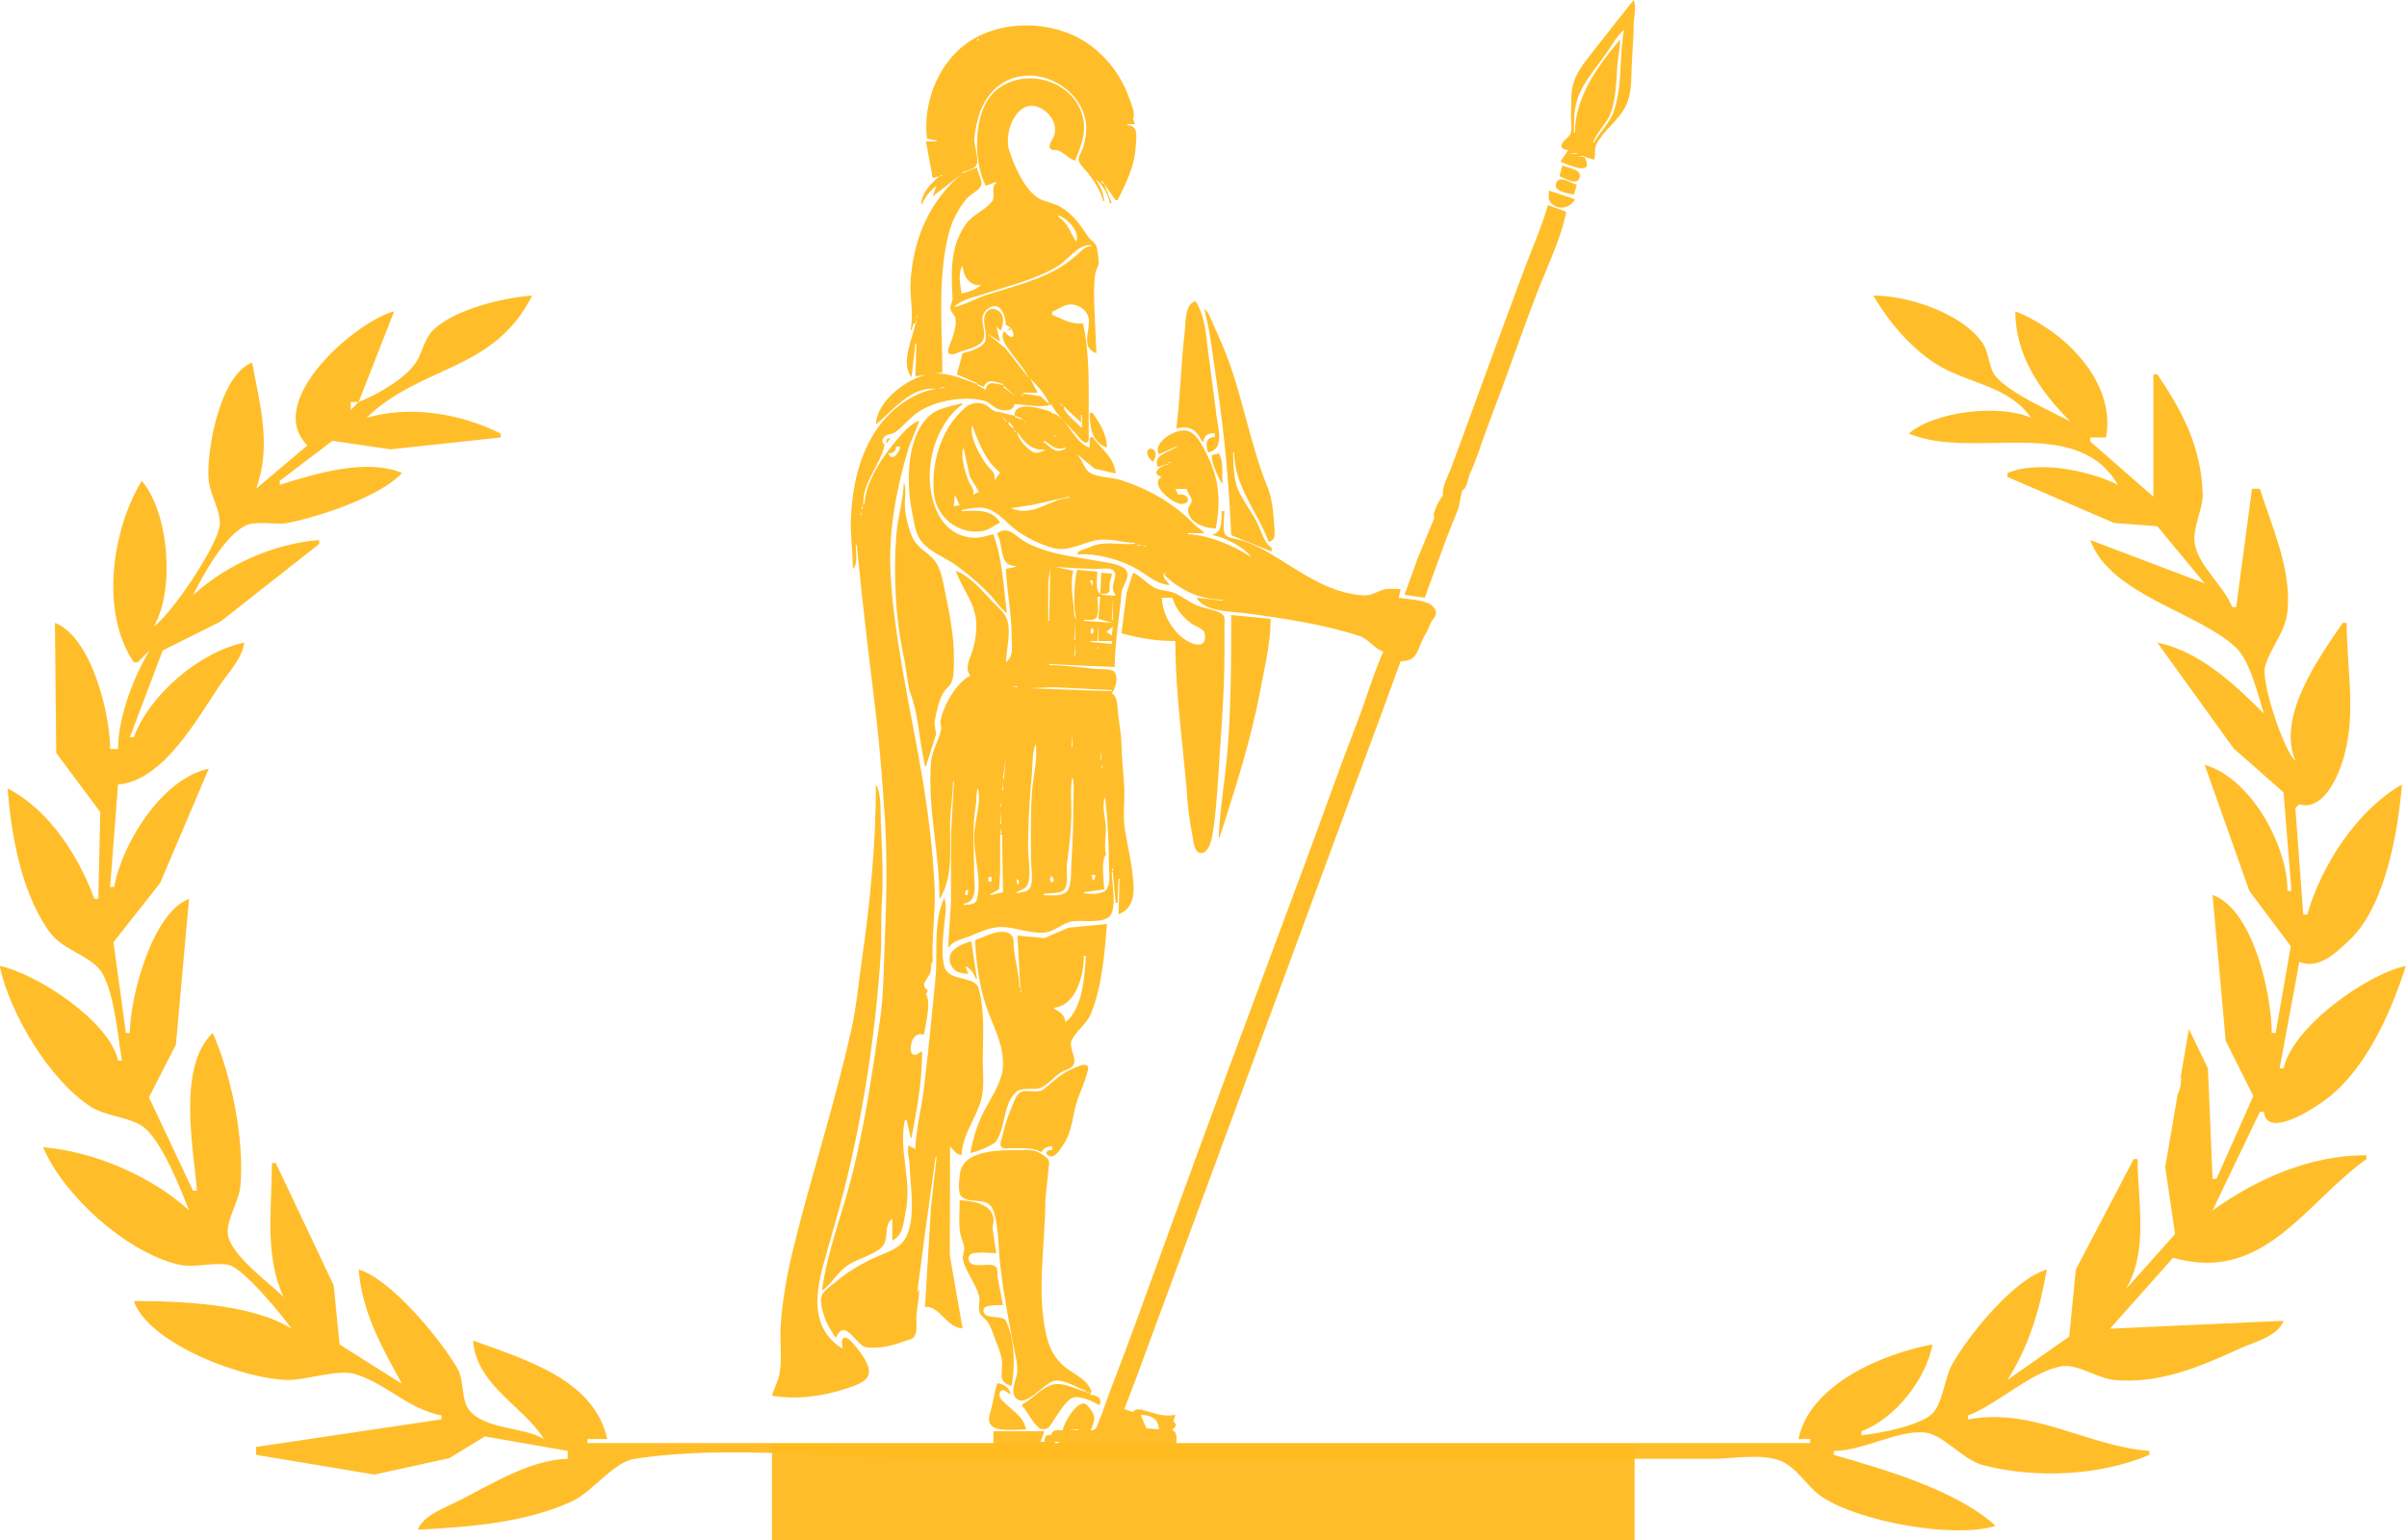 <?xml version="1.0" encoding="UTF-8" standalone="no"?>
<!-- Created with Inkscape (http://www.inkscape.org/) -->

<svg
   version="1.1"
   id="svg1401"
   width="800"
   height="512"
   viewBox="0 0 800 512"
   xml:space="preserve"
   sodipodi:docname="frame.svg"
   inkscape:export-filename="frame-pyramids-camels2.svg"
   inkscape:export-xdpi="96"
   inkscape:export-ydpi="96"
   xmlns:inkscape="http://www.inkscape.org/namespaces/inkscape"
   xmlns:sodipodi="http://sodipodi.sourceforge.net/DTD/sodipodi-0.dtd"
   xmlns="http://www.w3.org/2000/svg"
   xmlns:svg="http://www.w3.org/2000/svg"><sodipodi:namedview
     id="namedview6"
     pagecolor="#ffffff"
     bordercolor="#000000"
     borderopacity="0.25"
     inkscape:showpageshadow="2"
     inkscape:pageopacity="0.0"
     inkscape:pagecheckerboard="0"
     inkscape:deskcolor="#d1d1d1"
     showgrid="false" /><defs
     id="defs1405"><clipPath
       clipPathUnits="userSpaceOnUse"
       id="clipPath1735"><path
         id="path1737"
         style="fill:#ff0000;fill-opacity:1;fill-rule:nonzero;stroke:none;stroke-width:0.762"
         d="M 210,85.001 V 398.142 H 820 V 85.001 Z M 723.952,220.395 h 0.002 c 1.221,-0.022 3.003,0.652 5.528,2.256 0.12,0.076 1.059,0.715 0.952,0.642 0.066,0.042 0.085,0.049 0.127,0.074 1.981,1.228 0.14,0.119 0.882,0.575 1.115,0.665 2.261,1.281 3.299,2.07 0.804,0.563 1.651,1.066 2.439,1.653 0.799,0.546 1.666,1.001 2.447,1.58 1.177,0.878 2.308,1.809 3.309,2.888 0.699,0.704 1.398,1.409 2.086,2.124 0.831,0.869 1.656,1.746 2.423,2.673 0.566,0.689 0.953,1.223 1.252,1.531 0.816,0.886 1.615,1.787 2.337,2.752 0.458,0.6 0.505,0.666 1.328,1.644 0.928,1.21 1.797,2.467 2.481,3.835 0.697,1.357 1.316,2.759 1.686,4.244 0.054,0.203 0.905,4.001 0.444,2.009 -0.142,-0.449 0.426,1.469 0.432,1.223 0.349,0.981 0.649,1.978 1.13,2.907 4.313,8.326 3.531,14.937 0.346,18.634 8.494,6.886 3.927,20.104 -13.782,20.104 h -1.212 c 0.005,0.348 5.4e-4,0.697 -0.003,1.047 -0.002,0.241 0.002,0.481 -0.005,0.719 0.486,0.107 1.7,0.36 1.696,0.408 -0.071,0.808 -0.299,1.596 -0.448,2.393 -0.264,0.046 -0.533,0.029 -0.8,0.046 -0.002,1e-4 -0.004,-9e-5 -0.006,0 -0.044,0.013 -0.094,0.021 -0.152,0.021 h -0.197 c -0.309,0.01 -0.615,0.051 -0.923,0.054 -0.38,0.002 -0.477,-0.029 -0.63,-0.054 h -4.566 -10.258 -11.248 -6.65 -3.169 c -0.479,0 -0.479,-0.484 0,-0.484 h 3.169 6.65 11.248 10.258 4.148 c -0.025,-0.14 -0.062,-0.172 -0.1,-0.432 -1.02,-0.339 -2.014,-0.763 -2.943,-1.303 v -0.002 c -1.479,-0.86 -1.29,-2.172 -0.304,-2.414 h -3.136 -2.73 -2.127 -3.509 -6.423 -6.603 -3.206 -1.661 -1.427 -2.183 -1.139 c -23.935,0 -23.935,-24.18 0,-24.18 h 1.139 2.183 1.427 1.661 3.206 6.155 c -0.398,-0.319 -0.805,-0.634 -1.185,-0.943 -0.059,-0.043 -0.12,-0.087 -0.179,-0.131 -0.461,-0.345 -0.917,-0.694 -1.367,-1.054 -0.406,-0.325 -0.538,-0.465 -0.371,-0.29 -0.974,-0.675 -1.884,-1.434 -2.779,-2.21 -0.07,-0.051 -0.033,-0.026 -0.085,-0.064 -0.092,-0.052 -0.135,-0.074 -0.459,-0.278 -0.87,-0.457 -1.549,-1.209 -2.386,-1.711 -0.071,-0.043 0.132,0.101 0.198,0.152 -0.976,-0.524 -1.851,-1.223 -2.758,-1.86 -0.735,-0.509 -1.532,-1.067 -2.215,-1.541 -0.036,-0.021 -0.143,-0.086 -0.109,-0.062 1.224,0.81 -1.684,-0.878 -1.754,-0.913 -1.072,-0.587 -1.047,-0.519 -2.055,-0.929 -1.299,-0.537 -2.474,-1.252 -3.188,-1.582 -0.125,-0.057 -0.253,-0.111 -0.377,-0.171 -0.667,-0.321 -1.318,-0.664 -1.969,-1.016 -0.449,-0.243 -0.569,-0.325 -0.356,-0.185 -0.028,-0.011 -0.056,-0.02 -0.083,-0.033 -0.226,-0.109 -0.452,-0.22 -0.676,-0.332 -0.096,-0.036 -0.193,-0.071 -0.289,-0.107 -1.019,-0.383 -2.005,-0.847 -2.993,-1.302 -0.384,-0.176 -0.754,-0.378 -1.12,-0.587 0.127,0.058 0.205,0.06 0.326,0.112 -0.127,-0.06 -0.308,-0.15 -0.485,-0.235 0.214,0.095 0.426,0.194 0.642,0.289 -0.056,-0.022 -0.098,-0.029 -0.156,-0.054 0.01,0.005 0.028,0.014 0.037,0.018 0.112,0.044 0.448,0.178 0.337,0.133 -0.072,-0.029 -0.139,-0.063 -0.208,-0.094 12.932,5.276 -5.967,-24.972 3.259,-24.622 1.206,0.046 2.893,0.616 5.198,1.859 0.191,0.103 0.382,0.207 0.573,0.31 0.116,0.07 0.232,0.14 0.348,0.21 0.577,0.266 1.136,0.544 1.693,0.852 -0.008,0.007 1.307,0.553 0.934,0.429 -0.095,-0.032 -0.374,-0.142 -0.281,-0.103 0.118,0.05 0.24,0.092 0.36,0.137 1.127,0.421 2.284,0.943 3.19,1.392 0.77,0.387 1.519,0.814 2.296,1.178 0.176,0.082 3.861,1.871 1.932,1.031 -0.093,-0.041 0.186,0.082 0.278,0.122 1.462,0.632 2.949,1.208 4.332,2.01 1.257,0.69 2.244,1.197 3.652,2.043 1.052,0.708 2.084,1.446 3.124,2.171 0.851,0.623 0.775,0.574 1.029,0.722 2.181,-5.023 -6.525,-23.882 -0.185,-23.998 z M 276.504,240.563 c 3.16,0.118 6.825,1.141 10.831,3.363 1.343,0.745 2.729,1.414 4.146,2.005 0.752,0.281 1.625,0.692 2.337,0.98 0.13,0.021 -0.037,-0.008 0.213,0.031 1.745,0.279 3.441,0.782 5.119,1.327 1.416,0.447 2.794,0.989 4.158,1.573 1.212,0.538 2.429,1.061 3.653,1.57 1.489,0.541 2.901,1.225 4.265,2.031 l 0.688,0.46 c 15.144,10.148 -12.552,9.073 -17.625,13.549 0.055,0.015 0.11,0.03 0.165,0.045 1.026,0.259 2.058,0.518 3.113,0.633 1.547,0.135 3.057,0.501 4.575,0.804 0.927,0.178 1.862,0.303 2.792,0.462 1.288,0.249 2.553,0.591 3.802,0.992 1.808,0.505 3.422,1.431 5.023,2.378 0.042,0.025 0.084,0.051 0.127,0.076 20.508,12.341 7.799,33.153 -12.602,20.635 l -0.319,-0.197 -0.019,-0.01 c -0.197,-0.04 -0.397,-0.076 -0.576,-0.131 0.114,0.013 0.456,0.057 0.343,0.04 -1.142,-0.164 -2.288,-0.308 -3.416,-0.557 -0.958,-0.198 -1.908,-0.45 -2.888,-0.521 -2.16,-0.298 -4.299,-0.719 -6.401,-1.302 -1.709,-0.484 -3.392,-1.054 -5.133,-1.418 -19.051,-3.982 -18.95,-20.007 -5.628,-23.433 -0.514,-0.265 -1.024,-0.537 -1.529,-0.819 -16.329,-9.112 -12.829,-24.013 -0.535,-24.561 0.43,-0.019 0.871,-0.017 1.322,-0.005 z m 17.646,6.487 c 0.003,0.002 0.009,0.002 0.012,0.005 0.019,0.005 0.077,0.022 0.058,0.015 -0.018,-0.007 -0.05,-0.012 -0.07,-0.019 z m 394.719,5.894 c 0.765,0.491 1.55,0.879 2.352,1.248 -0.105,-0.063 -0.419,-0.254 -0.314,-0.191 0.121,0.073 0.246,0.142 0.368,0.214 -0.017,-0.009 -0.036,-0.015 -0.052,-0.024 0.043,0.02 0.082,0.048 0.125,0.067 -0.019,-0.011 -0.039,-0.023 -0.058,-0.034 0.077,0.043 0.153,0.076 0.238,0.116 -0.06,-0.027 -0.12,-0.055 -0.18,-0.082 0.126,0.074 0.251,0.151 0.378,0.223 -0.696,-0.316 -1.444,-0.69 -2.314,-1.2 -0.042,-0.024 -0.084,-0.049 -0.125,-0.073 -0.139,-0.089 -0.556,-0.354 -0.417,-0.265 z m -387.727,40.369 c 0.002,0.002 0.005,0.002 0.008,0.003 0.027,0.006 0.115,0.025 0.086,0.018 -0.03,-0.008 -0.063,-0.014 -0.094,-0.021 z m 438.217,2.499 c 0.246,0.051 0.515,0.151 0.801,0.316 0.421,0.242 0.859,0.459 1.306,0.654 -0.003,-0.323 0.002,-0.647 0.002,-0.97 h -1.241 z m -26.113,0.813 h 6.02 6.553 6.621 4.956 c 0.479,0 0.479,0.484 0,0.484 h -4.956 -6.621 -6.553 -6.02 c -0.479,0 -0.479,-0.484 0,-0.484 z m 25.012,4.402 c 0.023,-0.005 0.091,0.016 0.124,0.016 h 0.274 c 0.088,-0.017 0.204,0 0.408,0 h 0.81 1.255 c 0.06,-0.017 0.124,-0.016 0.188,0 h 0.168 2.74 c 0.479,0 0.479,0.483 0,0.483 h -2.579 c -0.039,0.01 -0.091,0.011 -0.161,0 h -0.13 c -0.006,0.003 -0.01,0.003 -0.016,0.006 0.667,0.453 1.445,0.741 2.2,1.008 1.175,0.421 2.394,0.684 3.604,0.977 0.979,0.364 0.422,0.554 -0.274,0.652 0.142,0.142 0.131,0.344 -0.208,0.344 h -5.994 c -4.235,-0.055 -8.469,-0.223 -12.703,-0.323 -4.178,-0.101 -8.355,-0.154 -12.534,-0.194 -2.975,-0.029 -5.951,-0.036 -8.927,-0.042 -2.389,-0.005 -4.778,-0.005 -7.166,-0.008 H 698.484 c -0.479,-1.9e-4 -0.479,-0.484 0,-0.484 0.284,1.2e-4 0.569,-1.1e-4 0.853,0 2.389,0.002 4.779,0.002 7.168,0.008 0.571,0.002 1.143,0.008 1.714,0.009 -0.073,-0.141 -0.027,-0.301 0.271,-0.301 h 2.286 4.079 4.045 c 1.438,0 2.876,-6e-5 4.314,0 1.375,4e-5 2.75,-4.1e-4 4.125,0 1.228,7.5e-4 2.456,0.002 3.684,0.005 1.076,0.003 2.15,0.007 3.226,0.021 1.75,0.024 3.5,0.057 5.25,0.106 0.689,0.021 1.377,0.075 2.066,0.101 -1.741,-0.172 -3.483,-0.327 -5.23,-0.43 -3.68,-0.15 -7.359,-0.314 -11.038,-0.465 -4.34,-0.179 -8.682,-0.274 -13.025,-0.34 -3.237,-0.046 -6.475,-0.068 -9.713,-0.082 -1.709,-0.007 -3.417,-0.01 -5.126,-0.013 -0.479,-7.7e-4 -0.479,-0.485 0.002,-0.484 1.709,0.003 3.417,0.007 5.126,0.013 3.239,0.014 6.48,0.035 9.719,0.082 4.347,0.066 8.693,0.162 13.037,0.341 3.683,0.151 7.365,0.314 11.047,0.465 2.201,0.13 4.392,0.337 6.584,0.569 -0.002,-0.082 0.041,-0.15 0.113,-0.182 -0.784,-0.269 -1.921,-0.665 -2.232,-1.36 h -0.953 -0.81 c -0.204,0 -0.32,0.017 -0.408,0 h -0.274 c -0.043,0 -0.151,0.037 -0.13,0 0.058,-0.102 0.104,-0.177 0.144,-0.241 -0.041,-0.065 -0.086,-0.139 -0.144,-0.241 -0.005,-0.009 -0.002,-0.015 0.006,-0.016 z m 5.266,2.019 c 0.106,0.079 0.117,0.088 0.359,0.253 0.172,0.097 0.346,0.181 0.523,0.252 0.343,0.013 0.686,0.032 1.029,0.051 -0.643,-0.161 -1.283,-0.338 -1.911,-0.555 z m -17.934,0.617 c 0.795,0.016 1.59,0.025 2.384,0.045 4.231,0.1 8.46,0.267 12.691,0.322 h 3.623 c -1.601,-0.095 -3.203,-0.186 -4.806,-0.235 -1.746,-0.048 -3.494,-0.084 -5.241,-0.107 -1.074,-0.013 -2.147,-0.018 -3.221,-0.021 -1.228,-0.003 -2.455,-0.002 -3.683,-0.003 -0.583,-1.6e-4 -1.166,3.9e-4 -1.748,0 z m 21.655,0.38 c 0.033,0.015 0.089,0.022 0.066,0.016 -0.022,-0.005 -0.044,-0.011 -0.066,-0.016 z" /></clipPath></defs><g
     id="g1407"
     style="display:inline"
     transform="matrix(1.311,0,0,1.311,-275.41,-13.178)"><path
       style="fill:#ffbb20;fill-opacity:0.957;stroke:none"
       d="m 345,85 c -9.673,19.346 -28.255,17.616 -42,31 11.024,-3.191 23.687,-1.156 34,4 v 1 l -28,3 -14.667,-2.167 L 281,132 v 1 c 8.893,-2.808 21.994,-6.792 31,-3 -5.456,5.952 -20.903,11.092 -29,12.667 -3.264,0.634 -8.073,-0.788 -11,0.833 -5.228,2.895 -10.395,12.289 -13,17.5 8.414,-7.75 20.571,-13.098 32,-14 v 1 l -25,19.667 -14.667,7.333 -8.333,22 h 1 c 3.954,-10.731 16.691,-21.619 28,-24 -0.461,4.036 -4.074,7.611 -6.333,11 -5.694,8.54 -14.333,24.105 -25.667,25 l -2,26 h 1 c 2.033,-11.037 12.111,-27.497 24,-30 l -12.333,29 -11.834,15 3.167,23 h 1 c 0,-9.019 5.724,-30.599 15,-34 l -3.333,37 -6.834,13.333 11.167,23.667 h 1 c -0.855,-10.833 -5.06,-31.334 4,-40 4.723,10.558 8.135,27.322 7,39 -0.363,3.736 -3.57,8.424 -3.167,12 0.596,5.285 10.609,12.442 14.167,16 -4.935,-10.418 -3,-22.506 -3,-34 h 1 l 14.667,31 1.5,15 15.833,10 c -5.052,-9.141 -10.144,-18.156 -11,-29 8.136,2.355 20.719,17.661 25,25 1.89,3.24 0.877,8.224 3.167,10.833 4.231,4.824 13.613,4.008 18.833,7.167 -5.364,-8.534 -17.096,-13.547 -18,-25 12.839,4.73 30.8,9.802 34,25 h -5 v 1 h 310 v -1 h -3 c 2.931,-13.921 21.391,-21.677 34,-24 -1.635,8.876 -9.565,18.892 -18,22 v 1 c 4.278,-0.338 14.648,-2.397 17.833,-5.333 2.754,-2.538 3.235,-9.274 5.167,-12.667 4.293,-7.539 15.646,-21.582 24,-24 -1.9,10.312 -4.33,19.023 -10,28 l 15.667,-11 1.666,-17 14.667,-28 h 1 c 0,10.626 2.863,23.314 -3,33 l 12.5,-14 -2.5,-17 6,-35 4.833,10 1.167,28 h 1 l 9.333,-21 -7,-14 -3.333,-37 c 10.322,3.663 15,25.363 15,35 h 1 l 3.833,-22 -10.5,-14 -11.333,-32 c 11.68,3.381 21,20.386 21,32 h 1 l -2,-25 -12.667,-11.167 -19.333,-26.833 c 10.784,2.27 19.431,10.431 27,18 -1.496,-4.738 -3.494,-13.418 -7.167,-16.833 -9.608,-8.934 -31.928,-13.344 -36.833,-27.167 l 29,11 -12,-14.5 -11,-0.833 -27,-11.667 v -1 c 7.751,-3.264 20.662,-0.669 28,3 -10.452,-18.053 -36.585,-6.088 -53,-13 6.607,-5.706 23.13,-7.521 31,-4 -5.67,-7.989 -15.17,-8.541 -23,-13 -6.899,-3.929 -13.087,-11.242 -17,-18 8.869,0 22.437,4.469 27.667,12 1.801,2.594 1.493,6.459 3.5,8.667 4.12,4.532 13.5,8.386 18.833,11.333 -7.623,-7.623 -14,-16.755 -14,-28 12.415,4.901 25.601,17.882 23,32 h -4 v 1 l 16,14 v -31 h 1 c 6.514,9.521 11.017,18.417 11.5,30 0.175,4.199 -2.725,8.984 -2,13 1.018,5.638 7.391,10.656 9.5,16 h 1 l 4,-30 h 2 c 3.125,9.895 8.031,20.392 7,31 -0.526,5.409 -4.242,9.114 -5.667,14 -1.155,3.961 4.824,21.684 7.667,24 -4.752,-11.286 5.864,-26.031 12,-35 h 1 c 0,11.988 2.788,24.129 -1.333,36 -1.609,4.634 -5.286,11.699 -10.667,10 l -1,1 2,27 h 1 c 3.616,-12.493 12.429,-26.301 24,-33 -0.938,11.876 -4.212,30.826 -13.167,39.333 -3.586,3.407 -7.864,7.628 -12.833,5.667 l -5,27 h 1 c 2.192,-10.413 20.999,-23.895 31,-26 -3.689,11.683 -10.058,26.072 -20,33.667 -3.102,2.37 -15.171,10.382 -16,3.333 h -1 l -12,25 c 11.399,-8.099 24.761,-14 39,-14 v 1 c -15.376,10.912 -26.024,31.651 -49,25 l -16,18 44,-2 c -1.454,3.965 -7.287,5.298 -11,7 -10.085,4.622 -20.542,9.114 -32,8 -4.006,-0.39 -9.209,-4.027 -13,-3.5 -7.599,1.055 -16.511,9.741 -24,12.5 v 1 c 16.659,-3.069 29.958,6.734 46,8 v 1 c -12.711,5.352 -28.669,6 -42,2.667 -5.308,-1.327 -10.155,-7.863 -15,-8.334 -6.885,-0.669 -15.576,4.667 -23,4.667 v 1 c 12.957,3.751 31.009,8.918 41,18 -10.56,3.335 -34.63,-1.086 -44,-7.333 -3.932,-2.622 -6.392,-7.734 -11,-9.334 -4.768,-1.655 -11.975,-0.333 -17,-0.333 H 606 447 c -24.371,0 -51.95,-3.674 -76,0 -5.52,0.843 -10.593,8.355 -16,10.833 -11.978,5.49 -26.098,6.43 -39,7.167 1.299,-3.542 6.629,-5.481 10,-7.167 8.456,-4.227 18.348,-10.579 28,-10.833 v -2 l -21,-3.667 -9,5.5 -19,4.167 -30,-5 v -2 l 47,-7 v -1 c -8.415,-1.55 -14.157,-8.212 -22,-10.5 -4.4,-1.283 -12.097,1.568 -17,1.5 -10.95,-0.152 -35.085,-8.966 -39,-20 11.755,0 29.999,0.683 40,7 -2.349,-3.31 -12.136,-15.327 -16,-16.167 -3.783,-0.822 -8.543,0.948 -13,-0.166 -13.137,-3.284 -28.735,-17.382 -34,-29.667 12.741,1.006 27.626,7.366 37,16 -2.19,-5.547 -6.657,-16.946 -11.167,-20.833 -3.283,-2.831 -9.891,-2.927 -13.833,-5.5 -10.413,-6.798 -20.446,-23.537 -23,-35.667 9.441,1.988 27.916,14.102 30,24 h 1 c -1.036,-5.626 -2.066,-19.646 -6.167,-23.667 -3.78,-3.706 -9.194,-4.573 -12.5,-9.333 -6.908,-9.948 -9.395,-24.118 -10.333,-36 10.584,5.435 18.02,17.196 22,28 h 1 l 0.5,-22 -11.167,-15 -0.333,-33 c 9.248,3.633 14,23.016 14,32 h 2 c 0,-7.979 3.918,-18.257 8,-25 l -3,3 h -1 c -8.56,-12.51 -5.611,-33.425 2,-46 6.933,8.027 8.499,27.915 3,37 4.744,-3.479 15.198,-19.125 16.667,-25 0.875,-3.499 -2.317,-8.404 -2.667,-12 -0.757,-7.79 3.013,-27.071 11,-30 2.013,10.93 4.958,21.258 1,32 l 13,-11 c -11.166,-11.166 12.23,-31.429 22,-34 l -9,23 c 4.518,-1.784 11.74,-5.827 14.5,-10 1.907,-2.883 2.012,-6.192 4.833,-8.667 5.709,-5.007 17.239,-7.747 24.667,-8.333 m -46,27 v 2 l 2,-2 h -2 m -19,21 1,1 -1,-1 M 784,191 l 1,1 -1,-1 m 3.333,90.667 0.334,0.666 -0.334,-0.666 M 258,317 l 2,2 -2,-2 m 512,0 1,1 -1,-1 m -488,22 1,1 -1,-1 m 462,8 1,1 -1,-1 m -26,13 1,1 -1,-1 m -406,1 1,1 z"
       id="path1784"
       clip-path="url(#clipPath1735)" /></g><path
     style="fill:#ffbb20;fill-opacity:0.957;stroke:none;stroke-width:0.32"
     d="m 542.963,0 c -4.254,5.361 -8.543,10.701 -12.72,16.123 -2.529,3.282 -5.636,6.805 -7.046,10.757 -1.3,3.643 -0.854,7.099 -1.059,10.88 -0.109,2.02 0.534,4.76 -0.155,6.664 -0.528,1.459 -3.122,2.524 -2.982,4.186 0.091,1.077 1.382,1.219 2.203,1.31 l -2.56,3.84 c 2.808,1.146 11.488,5.104 8,-1.6 l 3.2,0.96 c 0.548,-1.66 -0.041,-3.577 0.741,-5.12 2.41,-4.753 7.389,-7.877 9.783,-12.8 2.083,-4.282 1.766,-9.148 1.968,-13.76 0.188,-4.285 0.62,-8.493 0.628,-12.8 0.004,-2.678 1.065,-6.103 0,-8.64 m -234.88,46.08 3.2,0.64 v 0.32 h -3.52 l 2.24,12.16 2.24,-0.64 c -2.866,2.504 -5.748,5.264 -6.08,9.28 h 0.32 c 1.01,-2.511 2.659,-4.448 4.8,-6.08 l -1.28,3.52 9.92,-7.68 c -10.861,8.993 -16.268,21.49 -17.251,35.52 -0.398,5.682 1.127,11.009 -0.029,16.64 h 0.32 l 0.64,-2.24 h 0.64 c -0.886,5.231 -5.077,13.01 -1.28,17.92 l 1.28,-11.2 h 0.32 l -0.32,10.88 8.96,-1.28 c -0.01,-15.206 -1.629,-30.437 1.932,-45.44 1.104,-4.651 3.18,-8.828 6.269,-12.463 1.185,-1.394 4.063,-2.641 4.708,-4.285 0.577,-1.47 -1.286,-4.34 -1.39,-5.972 l -4.8,1.92 v -0.32 c 1.215,-0.408 3.694,-1.085 4.467,-2.152 1.314,-1.812 -0.83,-7.057 -0.547,-9.356 0.727,-5.901 2.259,-11.723 6.653,-16.004 9.969,-9.715 27.397,-3.035 30.241,9.912 0.678,3.089 0.135,6.303 -0.714,9.28 -0.366,1.285 -1.761,3.038 -1.493,4.384 0.268,1.352 2.165,2.96 2.993,4.064 2.102,2.803 4.375,5.987 5.12,9.472 h 0.32 c -0.117,-2.68 -1.324,-5.212 -2.88,-7.36 2.281,1.678 4.36,5.193 4.8,8 h 0.64 l -2.56,-6.4 3.84,5.44 h 0.64 c 2.937,-5.979 5.768,-11.403 6.068,-18.24 0.142,-3.238 0.939,-6.439 -2.868,-6.72 v -0.32 h 2.56 l -0.64,-1.92 c 1.038,-1.328 -0.847,-5.539 -1.375,-7.04 C 372.619,25.011 367.574,18.52 361.149,14.21 349.773,6.578 332.182,6.359 321.019,14.604 311.545,21.602 306.691,34.592 308.083,46.08 m 231.68,-36.16 c -1.65,8.888 -0.409,18.574 -3.427,27.2 -1.389,3.97 -4.626,6.621 -6.493,10.24 h -0.32 c 1.193,-3.589 4.571,-6.246 5.873,-9.92 1.719,-4.852 1.808,-10.593 2.156,-15.68 0.199,-2.906 0.93,-5.722 0.932,-8.64 -7.478,8.794 -15.04,19.2 -15.04,31.04 h -0.32 c 0,-3.833 -0.052,-7.504 1.15,-11.2 1.719,-5.284 6.047,-10.226 9.243,-14.691 1.933,-2.701 3.691,-6.236 6.247,-8.349 m -214.72,2.88 0.32,0.64 h -0.64 l 0.32,-0.64 m 2.56,48.96 3.52,-1.28 v 0.32 c -2.036,1.439 -0.034,4.48 -1.473,6.275 -2.343,2.923 -6.297,4.161 -8.644,7.472 -5.279,7.447 -4.908,16.061 -4.415,24.648 0.073,1.265 -0.923,2.261 -0.679,3.525 0.239,1.24 1.432,1.986 1.662,3.212 0.496,2.646 -1.066,6.508 -1.986,8.948 -0.303,0.802 -1.059,2.512 0.254,2.857 1.133,0.298 3.015,-0.7 4.082,-1.073 2.2,-0.768 6.16,-1.533 6.988,-4.018 1.128,-3.384 -2.517,-7.376 1.685,-10.199 3.929,-2.64 5.719,2.808 5.727,5.713 2.882,0.174 4.009,7.168 -0.64,1.92 -1.125,1.891 0.054,3.861 1.172,5.503 2.285,3.355 5.312,6.564 7.148,10.177 l -7.758,-9.903 -6.322,-5.137 4.48,2.88 -1.28,-5.12 1.28,1.28 h 0.32 c 0.526,-1.555 1.014,-3.546 0.275,-5.115 -0.848,-1.8 -3.506,-2.774 -4.965,-1.053 -2.176,2.567 0.244,6.78 -0.532,9.66 -0.641,2.382 -5.462,3.686 -7.578,4.189 l -1.92,7.04 6.72,2.88 v 0.32 c -4.455,-1.584 -8.915,-3.612 -13.76,-3.515 -7.843,0.157 -19.591,8.549 -19.84,16.955 5.814,-4.688 11.6,-12.79 20.16,-11.84 l 2.56,-0.64 v 0.32 c -4.62,0.227 -8.95,1.802 -12.8,4.318 -13.082,8.552 -17.575,23.985 -18.227,38.882 -0.25,5.701 0.627,11.291 0.627,16.96 1.819,-1.385 0.96,-5.901 0.96,-8 h 0.32 c 5.631,55.319 6.551,49.929 9.251,88.96 1.015,14.818 0.69,29.358 0.041,44.16 -0.352,8.035 -0.321,16.422 -1.467,24.32 -2.521,17.37 -4.993,34.758 -9.27,51.84 -3.213,12.832 -8.376,25.558 -10.076,38.72 3.159,-2.218 5.185,-6.192 8.64,-8.525 3.186,-2.15 8.783,-3.386 11.34,-6.08 2.516,-2.65 0.252,-7.034 3.38,-9.395 v 7.36 c 3.692,-1.843 3.698,-6.106 4.443,-9.6 2.189,-10.266 -2.413,-20.208 -0.283,-30.4 h 0.64 l 1.28,5.76 h 0.32 c 1.853,-9.555 3.52,-19.046 3.52,-28.8 -0.733,0.397 -1.635,1.286 -2.504,1.274 -1.356,-0.022 -1.405,-1.923 -1.267,-2.874 0.373,-2.57 1.73,-4.71 4.412,-3.84 0.398,-3.152 2.469,-10.826 0.64,-13.44 l 0.64,-1.28 c -2.916,-1.782 0.12,-4.026 0.796,-5.869 0.48,-1.309 -0.09,-2.55 0.804,-3.731 -0.428,-8.173 0.988,-16.419 0.628,-24.64 -1.428,-28.453 -6.539,-48.426 -10.764,-72.96 -1.778,-10.668 -3.457,-21.502 -3.931,-32.32 -0.585,-13.362 2.026,-27.538 5.882,-40.266 1,-3.301 2.69,-6.381 3.706,-9.654 -2.785,1.07 -4.915,3.473 -6.839,5.673 -4.899,5.598 -11.046,14.423 -11.401,22.167 h -0.32 c -0.449,-7.356 5.757,-13.108 7.04,-19.84 -1.103,-0.724 -0.916,-1.86 0.073,-2.741 1.035,-0.922 2.521,-0.673 3.618,-1.502 2.641,-1.996 4.635,-4.658 7.418,-6.555 5.648,-3.85 15.499,-5.582 22.159,-3.744 1.567,0.433 2.67,1.898 4.174,2.552 1.902,0.827 5.346,1.08 5.759,-1.45 3.257,0 9.379,1.419 12.16,0 2.06,3.788 5.73,6.965 8.565,10.189 0.611,0.694 2.259,3.092 3.407,2.481 0.719,-0.382 0.507,-1.774 0.508,-2.43 v -7.04 c 0,-9.527 0.295,-20.778 -1.92,-30.08 -4.164,0.348 -6.585,-1.363 -10.24,-2.88 v -0.96 c 1.65,-0.685 3.052,-1.785 4.8,-2.278 3.012,-0.851 6.832,1.291 7.355,4.464 0.642,3.894 -2.867,9.69 2.565,11.574 l -0.639,-14.4 c -0.855,-20.373 2.765,-9.522 0.776,-20.795 -0.318,-1.474 -1.849,-2.148 -2.659,-3.288 -2.86,-4.021 -4.889,-7.476 -9.318,-10.128 -2.458,-1.472 -6.01,-1.753 -8.199,-3.441 -4.22,-3.255 -7.444,-10.524 -8.96,-15.468 -2.148,-7.006 3.861,-19.605 12.21,-12.808 2.274,1.851 3.599,4.764 2.851,7.688 -0.307,1.197 -2.065,3.138 -1.532,4.391 0.414,0.971 1.863,0.548 2.67,0.811 2.154,0.703 3.582,2.847 5.76,3.438 1.613,-4.501 3.57,-8.478 2.738,-13.44 -2.122,-12.654 -18.296,-17.954 -28.283,-10.58 -5.865,4.331 -7.175,12.764 -7.094,19.54 0.049,4.128 1.025,9.103 2.879,12.8 m -18.24,-17.28 -0.32,0.32 0.32,-0.32 m 213.653,0.213 -0.107,0.213 0.107,-0.213 m 1.067,6.187 v 0.32 l -2.56,-0.32 h 2.56 m 2.56,0.96 v 0.32 l -2.56,-0.32 h 2.56 m -7.36,3.2 -0.96,3.52 c 1.451,0.592 3.812,2.059 5.405,1.785 1.184,-0.204 1.803,-1.985 1.093,-2.927 -0.979,-1.299 -4.048,-1.803 -5.538,-2.378 m -205.44,2.667 c 0.247,0 0.051,0.159 -0.107,0.107 l 0.107,-0.107 m -0.64,0.533 v 0.32 h -0.96 l 0.96,-0.32 m 52.8,0.96 -0.32,0.32 0.32,-0.32 m 157.12,5.44 0.96,-3.2 c -1.601,-0.457 -4.021,-2.094 -5.687,-1.785 -1.167,0.216 -1.781,2.323 -0.914,3.115 1.289,1.178 3.965,1.652 5.641,1.87 m -191.68,-4.48 -0.32,0.32 0.32,-0.32 m 34.88,0 0.64,0.96 h -0.32 l -0.64,-0.64 0.32,-0.32 m -27.2,2.88 -0.32,0.32 0.32,-0.32 m 175.68,0.32 c 0,1.054 -0.309,2.728 0.329,3.636 2.247,3.196 6.85,2.314 8.311,-0.756 l -8.64,-2.88 m -175.36,0.64 -0.32,0.32 0.32,-0.32 m 0.64,0.32 -0.32,0.32 0.32,-0.32 m 0.32,0.64 -0.32,0.32 0.32,-0.32 m 26.56,2.24 0.32,0.32 -0.32,-0.32 m 147.52,0.96 c -2.166,7.596 -5.509,14.998 -8.269,22.4 -5.878,15.765 -11.645,31.565 -17.433,47.36 -2.229,6.084 -4.397,12.198 -6.728,18.24 -0.979,2.537 -2.931,5.884 -2.45,8.64 -1.059,0.852 -3.836,6.234 -2.88,7.36 l -5.531,13.44 -4.389,12.16 6.72,0.96 7.384,-20.16 3.816,-9.6 1.28,-6.08 c 1.558,-0.231 1.837,-3.824 2.436,-5.12 2.462,-5.331 4.129,-11.131 6.246,-16.64 5.629,-14.649 10.687,-29.515 16.32,-44.16 3.254,-8.461 7.845,-17.666 9.558,-26.56 l -6.08,-2.24 m -163.2,2.987 c 0.247,0 0.051,0.159 -0.107,0.107 l 0.107,-0.107 m 0.64,0.533 c 2.891,0.994 7.172,5.403 5.76,8.64 -2.16,-3.136 -2.497,-6.061 -6.08,-8.32 l 0.32,-0.32 m 10.88,9.92 v 0.32 c -2.155,-0.238 -3.234,1.414 -4.747,2.72 -2.377,2.052 -4.946,3.948 -7.733,5.41 -7.176,3.762 -15.071,5.599 -22.72,8.108 -3.464,1.136 -7.004,3.289 -10.56,3.923 2.376,-2.504 7.044,-3.356 10.24,-4.421 8.169,-2.723 16.836,-4.702 24.291,-9.166 3.25,-1.946 7.164,-7.774 11.229,-6.893 m 0.213,0.853 -0.107,0.213 0.107,-0.213 m -43.093,5.867 c 0.171,3.325 2.31,6.966 6.08,6.4 -1.493,1.698 -4.262,2.313 -6.4,2.88 -0.404,-3 -1.367,-6.468 0.32,-9.28 m 71.04,54.08 c 4.48,-0.927 6.522,0.284 8.64,4.48 h 0.32 c 0.375,-2.357 1.609,-2.872 3.84,-2.88 v 1.28 c -3.264,0.106 -2.994,2.769 -2.24,5.12 5.621,-1.048 3.306,-7.789 2.789,-12.16 -0.834,-7.043 -1.874,-14.073 -2.749,-21.12 -0.695,-5.598 -1.031,-12.11 -4.2,-16.96 -3.663,0.761 -3.264,7.294 -3.611,10.24 -1.257,10.646 -1.443,21.361 -2.789,32 m 9.28,-39.68 c 2.136,8.169 2.97,16.633 4.226,24.96 2.516,16.676 4.011,33.384 4.734,50.24 l 13.44,5.44 v -1.28 c -2.413,-1.29 -3.641,-5.947 -4.828,-8.32 -1.924,-3.847 -5.003,-7.559 -6.541,-11.52 -1.268,-3.266 -1.403,-8.33 -1.432,-11.84 h 0.32 c 0.094,11.267 7.656,19.563 11.52,29.76 2.243,-0.605 2.03,-2.457 1.892,-4.48 -0.29,-4.234 -0.648,-9.721 -2.271,-13.668 -5.874,-14.288 -8.189,-30.066 -13.934,-44.626 -1.362,-3.45 -2.846,-6.824 -4.415,-10.185 -0.717,-1.537 -1.272,-3.506 -2.712,-4.48 m -95.36,1.92 v 0.96 h -0.32 l 0.32,-0.96 m -0.32,1.28 v 1.6 h -0.32 l 0.32,-1.6 m 30.08,4.16 c 2.156,-0.805 1.88,-2.351 0,0 m 7.68,15.68 c 2.085,2.065 5.61,5.814 6.4,8.64 l -2.936,-2.716 -5.704,-0.804 v -0.32 h 4.8 l -2.56,-4.8 m -8.96,1.92 V 128 c -2.295,-0.344 -5.229,-1.772 -5.76,1.6 l -2.88,-1.6 v -0.32 l 2.24,0.96 c 1.425,-3.137 3.867,-1.605 6.4,-0.96 m 0.32,0.64 3.52,3.2 -3.84,-2.88 0.32,-0.32 m 5.12,2.88 -0.32,0.32 0.32,-0.32 m 1.28,0 v 0.32 h -0.96 l 0.96,-0.32 m 11.52,1.92 0.32,0.64 -0.32,-0.64 m -32,0.96 c -4.004,1.195 -8.404,1.561 -11.465,4.859 -7.008,7.552 -6.881,22.213 -4.946,31.621 0.591,2.874 0.944,6.097 2.523,8.64 2.621,4.223 8.649,6.136 12.553,9.084 3.799,2.869 7.358,5.849 10.656,9.292 1.926,2.011 3.482,4.616 5.72,6.264 -1.115,-8.82 -1.428,-17.742 -4.48,-26.24 -2.213,0.604 -4.38,1.276 -6.72,1.16 -7.417,-0.368 -11.685,-5.957 -13.468,-12.68 -2.864,-10.797 0.71,-24.854 9.948,-31.68 l -0.32,-0.32 m 12.8,39.68 c -2.844,-4.745 -8.179,-3.935 -12.8,-3.84 v -0.32 c 2.82,-0.579 5.77,-1.32 8.64,-0.42 3.63,1.139 6.056,4.419 8.961,6.659 3.631,2.799 8.368,5.153 12.799,6.358 5.096,1.386 9.861,-1.829 14.72,-2.631 4.389,-0.724 8.183,0.878 12.48,0.914 v 0.32 c -5.674,0.532 -9.775,-1.319 -15.36,1.253 -1.247,0.575 -3.529,0.807 -3.84,2.267 6.165,-0.397 13.072,1.388 18.56,4.157 4.525,2.283 6.856,5.398 12.16,6.083 -0.806,-1.513 -3.495,-3.297 -0.96,-4.48 l -0.64,0.64 v 0.32 0.32 c 5.58,5.018 11.527,7.937 19.2,8 v 0.32 l -8.64,-0.96 c 2.716,4.821 11.909,4.581 16.64,5.212 12.377,1.652 25.506,3.62 37.44,7.486 3.175,1.029 4.866,4.142 8,5.221 -3.404,7.647 -5.715,15.818 -8.735,23.626 -6.035,15.604 -11.565,31.411 -17.396,47.095 C 417.86,329.786 401.971,372.16 386.601,414.72 c -5.633,15.6 -11.278,31.245 -17.254,46.72 -1.409,3.648 -2.566,7.418 -4.093,11.014 -0.647,1.526 -0.768,3.242 -2.771,3.066 1.346,-2.986 1.952,-4.614 -0.271,-7.306 -0.548,-0.662 -1.288,-1.712 -2.273,-1.603 -2.759,0.298 -6.352,6.496 -6.736,8.909 -1.658,0 -3.505,-0.406 -3.84,1.6 -1.789,-0.307 -2.187,0.56 -2.24,2.24 h -1.28 l 1.28,-3.52 -6.08,-0.013 -10.88,0.013 V 480 h -73.6 v 32 h 286.72 v -32 h -152.32 c 0,-1.648 0.51,-3.76 -1.28,-4.48 v -0.32 c 1.146,-0.669 1.542,-1.757 0.32,-2.56 l 0.64,-2.24 c -3.827,0.71 -6.338,-0.4 -9.92,-1.373 -1.449,-0.397 -3.162,-1.002 -4.16,0.413 l -2.88,-0.96 4.042,-10.56 7.42,-20.138 27.03,-73.248 36.48,-98.88 10.68,-28.855 6.189,-16.96 c 5.383,0 5.358,-3.11 7.312,-7.264 0.827,-1.758 1.803,-2.966 2.421,-4.884 0.578,-1.792 2.837,-2.96 1.729,-5.12 -1.726,-3.361 -8.855,-3.183 -12.101,-3.853 l 0.64,-2.88 c -1.825,0 -4.001,-0.321 -5.76,0.22 -2.144,0.659 -4.052,2.023 -6.4,1.9 -12.253,-0.645 -21.951,-8.576 -32.001,-14.376 -2.88,-1.662 -6.068,-3.187 -9.279,-4.071 -1.19,-0.328 -4.09,-0.642 -4.791,-1.695 -1.13,-1.697 -0.329,-5.898 -0.329,-7.898 h -0.96 c 0,2.484 0.237,7.442 -2.88,7.68 v 0.32 c 4.461,0.997 9.99,3.684 12.8,7.36 -5.722,-3.856 -14.144,-7.376 -21.12,-7.68 v -0.32 h 5.44 c -0.843,-1.238 -2.28,-1.887 -3.325,-2.955 -6.923,-7.07 -14.771,-11.521 -24.195,-14.662 -3.172,-1.057 -7.597,-0.817 -10.455,-2.469 -1.689,-0.977 -2.484,-3.772 -3.626,-5.317 -2.095,-2.833 -5.134,-5.41 -8.319,-6.917 v -0.32 l 13.47,11.157 7.01,1.643 c -0.429,-5.377 -4.796,-8.144 -7.68,-12.16 h -0.32 l -0.64,0.32 v 3.2 c -5.425,-1.523 -7.448,-10.691 -12.8,-11.52 l 0.64,-0.96 -0.64,0.64 c -2.713,-1.012 -12.366,-4.088 -12.16,1.28 l -5.12,-1.28 c -1.569,0.361 -3.18,-1.597 -4.48,-2.335 -1.914,-1.087 -4.845,-0.737 -6.491,0.642 -8.189,6.86 -11.482,17.915 -10.772,28.253 0.559,8.145 7.808,14.068 15.663,13.136 2.568,-0.305 4.184,-1.829 6.4,-2.896 m 20.8,-39.04 -0.32,0.32 -0.64,-0.96 0.96,0.64 m 0.32,0.32 5.76,5.44 v -2.56 h 0.32 v 4.16 h -0.32 c -1.558,-1.877 -5.63,-4.517 -5.76,-7.04 m 8.64,2.24 c 0,4.427 0.684,9.874 5.76,11.52 -0.091,-4.397 -2.359,-8.096 -4.8,-11.52 h -0.96 m -29.76,0.32 2.24,2.56 h -0.32 l -1.92,-2.56 m 5.12,0.64 2.24,0.96 v 0.32 l -2.56,-0.96 0.32,-0.32 m 2.56,1.6 0.64,0.32 v 0.32 l -0.64,-0.64 m -4.8,0.32 1.6,1.92 v 0.32 c -0.964,-0.473 -1.86,-1.09 -1.6,-2.24 m 6.08,0.64 -0.32,0.32 0.32,-0.32 m 0.64,0.32 -0.32,0.32 0.32,-0.32 m -18.88,0.32 c 2.138,5.678 4.357,11.829 9.28,15.68 l -1.6,2.24 h -0.32 c 0.502,-2.472 -1.293,-3.111 -2.652,-4.944 -1.948,-2.628 -5.991,-9.657 -4.708,-12.976 m 19.2,0.32 -0.32,0.32 0.32,-0.32 m 0.64,0.32 -0.32,0.32 0.32,-0.32 m -5.76,0.64 0.32,0.96 h -0.32 v -0.96 m 6.08,0 -0.32,0.32 0.32,-0.32 m 0.64,0.32 -0.32,0.32 0.32,-0.32 m 41.28,8 6.4,-2.88 c -2.292,2.088 -8.887,2.973 -6.72,7.04 h 0.32 l 1.6,-0.64 v 0.32 c -1.929,0.474 -3.898,2.879 -0.96,3.52 v 0.32 c -3.78,2.671 4.218,9.047 7.04,8.828 3.488,-0.271 1.894,-3.795 -1.28,-3.068 l -0.96,-1.92 h 3.84 c 0.161,1.45 1.339,2.29 1.569,3.612 0.222,1.274 -1.253,2.108 -1.188,3.412 0.215,4.332 5.825,6.096 9.219,6.096 1.744,-9.393 1.18,-16.487 -3.2,-25.095 -1.321,-2.596 -3.115,-6.317 -6.08,-7.32 -3.565,-1.206 -12.002,3.782 -9.6,7.775 m -47.04,-7.36 c 2.074,3.261 4.931,6.266 8.96,5.76 v 0.32 c -0.933,0.315 -2.102,0.986 -3.108,0.764 -1.916,-0.423 -6.16,-4.86 -5.852,-6.844 m 6.08,0 -0.32,0.32 0.32,-0.32 m 4.8,0 -0.32,0.32 0.32,-0.32 m -4.16,0.32 -0.32,0.32 0.32,-0.32 m 4.8,0.107 c 0.247,0 0.051,0.159 -0.107,0.107 l 0.107,-0.107 m -3.84,1.173 -0.96,-0.32 0.96,0.32 m -51.2,2.24 1.28,-1.92 c -1.234,0.214 -1.511,0.706 -1.28,1.92 m 52.16,-1.28 -0.96,-0.32 0.96,0.32 m 0.32,0.32 c 2.7,1.634 3.77,3.373 7.04,2.24 v 0.32 c -3.428,1.999 -4.652,-0.291 -7.36,-2.24 l 0.32,-0.32 m 44.8,1.28 -0.32,0.32 0.32,-0.32 m -92.8,0.64 c -0.047,1.954 -2.746,5.35 -3.84,2.24 1.674,-0.055 2.368,-0.536 2.56,-2.24 h 1.28 m 21.12,0.32 2.072,9.599 3.048,5.121 -1.92,0.96 c 0.5,-1.815 -0.849,-2.947 -1.505,-4.572 -1.109,-2.745 -2.888,-8.265 -1.695,-11.108 m 63.04,4.8 c 0.24,-0.631 0.638,-1.28 0.753,-1.949 0.62,-3.628 -4.692,-3.155 -1.998,0.705 0.368,0.527 0.749,0.849 1.245,1.244 m 21.76,-2.88 -2.24,0.64 c -0.41,2.206 2.12,7.244 3.2,9.28 h 0.32 c -0.229,-2.904 0.423,-7.47 -1.28,-9.92 m -15.04,2.56 -0.32,0.32 0.32,-0.32 m -0.96,0.32 v 0.32 h -0.96 l 0.96,-0.32 m -0.96,0.64 v 0.32 h -1.28 l 1.28,-0.32 m -1.6,3.947 c 0.247,0 0.051,0.159 -0.107,0.107 l 0.107,-0.107 m -86.08,2.133 c -0.172,5.953 -2.112,11.942 -2.531,17.92 -0.908,12.956 -0.324,26.644 2.368,39.36 0.827,3.907 1.186,7.918 1.992,11.84 3.318,8.85 2.729,13.771 5.211,25.28 h 0.32 l 3.354,-10.56 -0.548,-3.84 c 3.058,-17.971 6.721,-6.251 6.474,-22.08 -0.034,-6.956 -1.389,-14.019 -2.809,-20.8 -0.659,-3.146 -1.204,-7.086 -2.812,-9.908 -2.137,-3.749 -6.549,-4.852 -8.358,-9.292 -1.208,-2.964 -2.172,-6.719 -2.327,-9.92 -0.119,-2.457 0.624,-5.72 -0.333,-8 m 16.96,4.16 1.6,3.52 -1.92,0.32 V 168 l 0.32,-3.52 m 5.76,0.32 -0.32,0.32 0.32,-0.32 m 32.32,0.32 v 0.32 c -7.172,0.714 -11.989,6.588 -19.52,3.52 l 7.04,-1.064 12.48,-2.776 m 124.48,0.32 -0.32,0.32 0.32,-0.32 m -193.28,1.92 v 1.92 h -0.32 l 0.32,-1.92 m -0.32,2.56 v 1.28 h -0.32 l 0.32,-1.28 m 45.12,7.36 v 0.32 c 2.267,3.931 0.41,10.559 6.08,10.56 v 0.32 l -3.2,0.64 c 0.347,7.581 1.919,15.056 1.92,22.72 3.2e-4,2.981 0.769,6.369 -1.92,8.32 0.188,-4.376 1.764,-9.764 0.431,-14.08 -0.715,-2.315 -2.951,-4.101 -4.59,-5.76 -3.643,-3.687 -7.491,-8.643 -12.481,-10.56 2.135,6.335 6.717,10.765 6.813,17.92 0.038,2.873 -0.397,5.899 -1.272,8.64 -0.889,2.782 -2.674,5.633 -0.741,8.32 -4.562,2.172 -9.048,10.111 -9.892,15.04 -0.17,0.99 0.397,1.913 0.196,2.88 -0.797,3.826 -3.091,7.056 -3.395,11.2 -1.1,15.001 2.851,29.726 2.851,44.8 h 0.32 c 4.297,-7.846 3.098,-15.968 3.201,-24.64 0.056,-4.726 0.959,-9.404 0.959,-14.08 h 0.32 l -0.955,17.28 -0.017,22.72 -0.948,15.04 h 0.32 c 1.12,-2.072 4.892,-2.823 6.99,-3.677 3.275,-1.332 6.976,-3.093 10.61,-3.002 4.796,0.12 9.194,2.25 14.08,1.849 3.559,-0.292 6.128,-3.356 9.6,-3.781 2.919,-0.357 10.195,0.777 12.194,-1.726 2.332,-2.92 0.606,-11.038 0.606,-14.623 h 0.32 l 0.96,10.24 h 0.64 l 0.32,-8 h 0.32 l -0.32,11.84 c 6.053,-2.378 5.196,-8.811 4.571,-14.08 -0.596,-5.036 -1.884,-10.005 -2.584,-15.04 -0.565,-4.067 0.1,-8.379 -0.079,-12.48 -0.219,-5.006 -0.889,-10.049 -0.949,-15.04 -0.048,-3.996 -1.027,-7.86 -1.268,-11.84 -0.107,-1.768 -0.36,-4.099 -1.931,-5.12 1.327,-1.371 2.594,-6.378 0.252,-7.443 -1.563,-0.71 -4.033,-0.371 -5.746,-0.56 -5.056,-0.559 -10.221,-1.21 -15.306,-1.277 v -0.32 l 21.76,0.96 c 9.6e-4,-8.211 1.617,-16.468 2.257,-24.64 0.185,-2.36 2.848,-4.77 1.71,-7.272 -1.017,-2.235 -6.939,-2.853 -9.087,-3.258 -8.42,-1.584 -16.192,-2.098 -24,-6.086 -3.753,-1.917 -5.933,-5.977 -9.92,-3.224 m 70.72,0 0.32,0.32 -0.32,-0.32 m -23.04,3.84 v 0.32 h -1.92 l 1.92,-0.32 m 1.6,0.32 v 0.32 h -0.96 l 0.96,-0.32 m 35.84,3.84 -0.32,0.32 0.32,-0.32 m -68.8,2.88 -0.32,0.32 0.32,-0.32 m 1.28,0.32 -0.32,17.92 h -0.32 v -12.48 l 0.64,-5.44 m 1.6,0 c 4.624,0.323 9.452,0.633 14.08,0.64 1.507,0.003 4.477,-0.553 5.554,0.779 0.984,1.217 -0.144,3.348 -0.351,4.661 -0.216,1.374 0.277,2.338 0.877,3.52 l -4.8,-0.32 v -0.32 c 3.394,-0.01 2.719,-0.626 2.788,-3.2 0.032,-1.175 0.718,-2.256 0.732,-3.52 l -3.52,-0.32 -0.32,7.04 c -1.788,-1.159 -0.96,-5.409 -0.96,-7.36 l -6.72,-0.64 c -1.055,4.43 -1.377,11.882 -0.32,16.32 -0.941,-0.823 -0.62,-2.336 -0.776,-3.52 -0.461,-3.509 -1.18,-9.11 -0.184,-12.48 l -6.08,-1.28 m 37.44,1.28 -0.32,0.32 0.32,-0.32 m -11.52,0.64 -2.106,6.72 -1.734,13.44 c 6.159,1.647 11.507,2.56 17.92,2.56 0,18.212 2.801,36.024 4.132,54.08 0.315,4.27 1.212,8.566 1.911,12.8 0.218,1.32 0.832,3.735 2.602,3.612 2.805,-0.194 3.61,-5.337 3.922,-7.452 1.236,-8.391 1.593,-16.816 2.171,-25.28 0.775,-11.353 1.583,-22.79 1.583,-34.24 V 208 c 0,-0.989 0.266,-2.499 -0.329,-3.36 -1.199,-1.737 -6.626,-2.415 -8.631,-3.262 -2.721,-1.149 -5.021,-3.068 -7.68,-4.23 -2.132,-0.932 -4.598,-0.665 -6.72,-1.804 -2.53,-1.359 -4.384,-3.811 -7.04,-4.943 m -13.44,2.56 v 1.92 l -0.96,-1.92 h 0.96 m 2.56,5.44 -0.64,7.36 4.8,1.28 -9.6,-0.64 v -0.32 c 1.116,-0.124 2.765,0.319 3.738,-0.329 1.547,-1.029 0.742,-5.692 0.742,-7.351 h 0.96 m 4.16,0.32 v 7.36 h -0.32 l 0.32,-7.36 m 19.84,0 c 0.871,3.414 3.361,6.377 6.117,8.466 1.186,0.899 4.344,1.843 4.606,3.408 0.963,5.75 -4.595,3.598 -7.148,1.647 -3.969,-3.034 -6.95,-8.492 -7.096,-13.522 h 3.52 m 19.52,5.76 c 0,15.356 0.002,30.82 -1.331,46.08 -0.807,9.237 -2.431,18.586 -2.829,27.84 h 0.32 c 5.202,-16.239 10.36,-32.173 13.518,-48.96 1.447,-7.693 3.442,-15.835 3.442,-23.68 l -13.12,-1.28 m -51.84,2.24 v 6.08 h -0.32 l 0.32,-6.08 m -20.8,0.747 c 0.247,0 0.051,0.159 -0.107,0.107 l 0.107,-0.107 m 28.48,-0.107 v 5.76 h 4.48 v 0.96 l -7.04,-0.64 v -0.32 h 2.24 l 0.32,-5.76 m -27.947,0.853 -0.107,0.213 0.107,-0.213 m 32.747,0.107 -0.32,2.88 -1.6,-0.96 v -0.32 l 1.92,-1.6 m -6.72,0.32 c 0.494,0.994 0.496,1.46 -0.32,2.24 -0.492,-1.004 -0.497,-1.45 0.32,-2.24 m -2.24,4.16 -0.32,0.32 0.32,-0.32 m 1.28,0.32 -0.32,0.32 0.32,-0.32 m -4.8,0.96 v 3.84 h -0.32 l 0.32,-3.84 m 7.68,0.64 v 0.96 h -0.32 l 0.32,-0.96 m -26.88,13.44 v 0.32 h -1.92 l 1.92,-0.32 m 31.36,1.28 v 0.32 l -8.64,-0.242 -18.88,-0.718 8,-0.32 19.52,0.96 m -13.12,14.4 v 4.48 h -0.32 l 0.32,-4.48 m -12.16,3.52 c 0.652,5.162 -0.869,10.793 -1.251,16 -0.537,7.331 -0.349,14.723 -0.349,22.08 0,2.333 1.057,8.227 -0.513,10.044 -1.044,1.207 -2.862,1.136 -4.287,1.476 v -0.32 c 1.095,-0.618 2.7,-0.973 3.418,-2.074 1.719,-2.635 0.422,-9.531 0.422,-12.646 0,-8.081 0.464,-15.999 1.226,-24 0.306,-3.214 0.082,-7.582 1.334,-10.56 m 21.76,2.24 v 2.88 h -0.32 l 0.32,-2.88 m -31.68,1.92 -0.64,7.36 h -0.32 l 0.96,-7.36 m 32,2.56 v 1.28 h -0.32 l 0.32,-1.28 m -9.92,4.16 c 0.81,2.74 0.32,6.112 0.32,8.96 0,6.406 -0.163,12.808 -0.611,19.2 -0.172,2.446 0.139,7.754 -1.313,9.76 -1.496,2.067 -5.816,1.44 -7.996,1.44 v -0.32 c 1.85,-0.587 5.547,0.005 6.847,-1.463 1.623,-1.833 0.641,-6.481 0.97,-8.777 0.751,-5.245 1.374,-11.062 1.461,-16.32 0.066,-3.952 -0.496,-8.643 0.322,-12.48 m -23.04,1.6 v 2.88 h -0.32 l 0.32,-2.88 m -42.24,0.96 c 0,19.768 -1.914,39.034 -4.704,58.56 -1.043,7.299 -1.718,14.867 -3.283,22.067 -5.432,24.995 -13.562,49.376 -19.614,74.253 -1.988,8.173 -3.475,16.557 -4.051,24.96 -0.365,5.325 0.562,11.027 -0.433,16.291 -0.449,2.378 -1.807,4.723 -2.476,7.069 7.986,1.482 17.331,0.192 24.96,-2.445 2.509,-0.867 6.993,-2.035 7.274,-5.235 0.265,-3.018 -3.367,-7.51 -5.26,-9.642 -0.595,-0.672 -2.372,-2.701 -3.388,-1.667 -0.602,0.614 -0.067,2.454 -0.226,3.309 -10.242,-6.4 -9.072,-17.514 -6.374,-27.52 2.216,-8.221 4.757,-16.39 6.85,-24.64 6.541,-25.779 10.481,-51.926 12.295,-78.4 0.394,-5.745 -0.016,-11.539 0.378,-17.28 0.62,-9.051 0.06,-18.153 -0.336,-27.2 -0.157,-3.592 0.293,-9.36 -1.612,-12.48 m 33.92,1.28 c 1.141,4.795 -1.031,10.501 -1.267,15.36 -0.334,6.875 2.742,14.995 0.845,21.725 -0.484,1.719 -2.955,1.623 -4.378,1.635 v -0.32 c 4.933,-0.88 3.52,-6.095 3.52,-9.92 0,-7.656 -0.773,-15.178 0.557,-22.748 0.331,-1.882 -0.036,-3.939 0.723,-5.732 m 42.24,2.88 c 0.855,7.502 1.28,14.841 1.28,22.4 0,2.439 0.731,6.459 -0.936,8.501 -1.299,1.592 -5.525,1.413 -7.384,1.099 v -0.32 l 6.72,-0.96 c 0,-2.449 -1.204,-9.908 0.64,-11.52 -0.754,-2.961 0.068,-6.248 -0.078,-9.28 -0.145,-3.014 -1.448,-7.047 -0.242,-9.92 m -34.56,1.92 v 1.28 h -0.32 l 0.32,-1.28 m 0,2.88 v 4.16 h -0.32 l 0.32,-4.16 m 0,5.44 v 1.92 h -0.32 l 0.32,-1.92 m 0.32,2.24 0.32,19.2 -4.16,0.96 v -0.32 l 2.871,-1.672 0.329,-5.368 v -12.8 h 0.64 m 36.8,10.88 v 1.28 h -0.32 l 0.32,-1.28 m 2.24,2.24 -0.32,0.32 0.32,-0.32 m -8,0.32 -0.32,1.6 h -0.64 l -0.32,-1.6 h 1.28 m -14.4,0.32 0.64,1.6 -0.96,0.64 c -0.526,-1.023 -0.647,-1.533 0.32,-2.24 m 22.293,0.213 -0.107,0.213 0.107,-0.213 M 329.523,291.52 v 1.6 h -0.96 v -1.6 h 0.96 m 8.96,2.56 h -0.32 l -0.32,-1.92 c 0.945,0.548 0.99,0.899 0.64,1.92 m -16.64,1.6 -0.32,1.92 h -0.64 c -0.251,-1.098 -0.135,-1.556 0.96,-1.92 m -8,2.88 c -3.809,7.973 -2.097,18.23 -2.934,26.88 -1.179,12.186 -2.394,24.33 -3.84,36.48 -0.793,6.669 -2.687,13.434 -2.826,20.16 l -2.24,-1.28 c -0.664,2.246 0.257,4.16 0.315,6.4 0.188,7.206 2.112,16.902 -0.979,23.68 -1.872,4.106 -5.792,5.149 -9.577,6.794 -5.256,2.285 -10.036,5.107 -14.4,8.845 -1.357,1.162 -3.592,2.518 -4.255,4.259 -0.727,1.914 0.258,4.787 0.785,6.662 0.768,2.733 2.431,4.906 3.79,7.36 0.522,-0.714 0.894,-1.626 1.593,-2.192 2.638,-2.131 5.872,4.995 8.647,5.334 4.135,0.502 8.628,-0.509 12.48,-1.955 1.12,-0.422 2.794,-0.614 3.512,-1.677 1.01,-1.494 0.628,-4.205 0.649,-5.91 0.038,-3.206 0.932,-6.371 0.959,-9.6 h -0.32 v 0.64 h -0.32 l 2.619,-19.84 3.461,-24.96 h 0.32 l -1.865,16.96 -1.975,32.96 c 4.614,-0.79 7.209,6.992 12.48,7.04 l -4.226,-24.125 0.066,-36.355 c 1.34,1.322 1.758,2.723 3.84,2.88 0.298,-6.938 4.869,-12.166 6.562,-18.56 1.042,-3.939 0.478,-9.05 0.478,-13.12 0,-7.91 0.753,-16.016 -1.373,-23.68 -1.239,-4.467 -10.112,-2.042 -11.452,-7.453 -1.084,-4.375 -0.347,-9.834 0.079,-14.307 0.235,-2.465 0.924,-5.987 -0.054,-8.32 m 24.32,12.48 0.96,17.28 h -0.32 c -0.047,-4.23 -1.33,-8.588 -1.829,-12.8 -0.156,-1.321 0.198,-3.845 -0.967,-4.792 -3.125,-2.54 -8.977,0.817 -11.924,1.912 0.308,7.15 1.433,15.277 3.747,22.08 2.303,6.768 5.859,12.438 5.52,19.84 -0.227,4.96 -3.785,10.154 -6.041,14.429 -2.419,4.582 -3.887,9.315 -4.827,14.371 1.799,-0.358 7.538,-2.448 8.589,-3.939 3.22,-4.579 2.233,-12.253 6.61,-16.333 1.848,-1.722 5.524,-0.634 7.813,-1.306 2.492,-0.733 4.781,-3.843 7.07,-5.21 1.171,-0.701 3.064,-1.142 3.965,-2.176 1.814,-2.077 -1.489,-6.099 -0.342,-8.518 1.588,-3.354 4.96,-5.315 6.428,-8.918 3.625,-8.896 4.558,-20.27 5.307,-29.76 l -12.8,1.228 -8,3.467 -8.96,-0.856 m -17.92,0 -0.32,0.32 0.32,-0.32 m 1.6,12.8 -0.96,-2.56 c 1.914,0.682 2.686,2.419 3.52,4.16 h 0.32 l -1.92,-12.48 c -2.06,0.504 -4.996,1.754 -6.353,3.44 -1.729,2.149 -0.502,5.715 1.873,6.726 1.083,0.461 2.362,0.566 3.52,0.714 m 39.04,-6.08 c -0.343,6.666 -1.002,17.533 -6.72,22.08 -0.429,-2.483 -1.751,-3.334 -3.84,-4.48 v -0.32 c 7.534,-0.774 9.916,-11.12 9.92,-17.28 h 0.64 m -21.44,10.88 v 1.28 h -0.32 l 0.32,-1.28 m 0,1.6 -0.32,0.32 0.32,-0.32 m -47.04,14.08 -0.32,0.32 0.32,-0.32 m 53.76,38.72 c 0.833,-1.52 1.836,-1.878 3.52,-1.92 v 1.28 c -1.28,-0.285 -2.922,0.829 -1.205,1.805 2.093,1.187 3.719,-1.914 4.663,-3.222 3.521,-4.877 3.167,-10.394 5.158,-15.862 0.972,-2.672 2.215,-5.235 2.916,-8 0.203,-0.803 1.02,-2.525 -0.114,-2.979 -1.148,-0.461 -2.998,0.56 -4.057,0.957 -4.173,1.574 -6.651,4.23 -10.003,6.925 -2.313,1.856 -5.482,-0.115 -7.9,1.187 -1.367,0.736 -1.863,2.502 -2.437,3.83 -1.372,3.181 -2.63,6.525 -3.354,9.92 -0.218,1.024 -1.097,3.027 -0.72,4.022 0.435,1.146 2.675,0.778 3.613,0.778 3.497,0 6.732,-0.349 9.92,1.28 m 14.72,79.36 v 0.32 c -3.215,-0.877 -7.145,-3.082 -10.56,-2.477 -3.893,0.691 -7.051,4.922 -10.56,6.637 v 0.64 c 1.962,1.754 4.18,7.395 6.725,7.645 2.086,0.205 2.743,-1.488 3.731,-2.982 1.524,-2.301 3.402,-5.469 5.64,-7.136 2.188,-1.632 7.523,0.886 9.504,2.154 1.285,-2.454 -1.003,-3.405 -3.2,-3.52 l 0.64,-0.96 c -1.354,-4.214 -5.707,-5.654 -8.948,-8.32 -3.3,-2.714 -5.064,-6.131 -6.038,-10.24 -3.317,-14 -0.548,-29.936 -0.373,-44.16 0.045,-3.667 0.789,-7.261 0.971,-10.88 0.059,-1.165 0.729,-2.934 -0.204,-3.891 -1.076,-1.104 -3.404,-2.528 -4.928,-2.762 -1.653,-0.253 -3.45,-0.067 -5.12,-0.067 -6.269,0 -18.17,-0.106 -19.141,8 -0.183,1.53 -0.766,6.234 0.454,7.331 3.484,3.136 9.17,-0.688 10.932,5.469 1.63,5.699 1.355,11.76 2.054,17.6 1.228,10.256 3.157,20.595 5.217,30.72 0.341,1.677 0.611,3.754 0.283,5.44 -0.452,2.317 -2.25,5.974 -0.181,8.003 3.121,3.062 9.325,-5.13 12.543,-5.875 3.096,-0.717 7.692,2.355 10.56,3.312 m -33.92,-63.68 -0.32,0.32 0.32,-0.32 m -8,0.32 c 0,3.405 -0.347,6.854 0.059,10.24 0.227,1.891 1.173,3.635 1.451,5.469 0.218,1.44 -0.755,2.65 -0.399,4.131 0.965,4.016 4.107,7.734 5.298,11.84 0.56,1.933 -0.435,3.93 0.278,5.757 0.505,1.293 1.804,1.827 2.554,2.931 1.335,1.958 2.006,4.49 2.878,6.672 0.794,1.987 1.679,4.262 1.92,6.4 0.445,3.952 -1.749,6.854 3.241,8.32 1.122,-6.627 1.157,-15.418 -1.918,-21.712 -1.022,-2.093 -8.138,0.003 -7.4,-3.84 0.297,-1.546 5.173,-1.318 6.438,-1.328 -0.585,-3.101 -1.222,-6.182 -1.8,-9.28 -0.181,-0.97 0.196,-2.512 -0.449,-3.328 -1.358,-1.712 -6.272,0.029 -8.264,-1.162 -1.341,-0.8 -1.257,-2.909 0.292,-3.373 2.333,-0.698 5.552,-0.138 7.981,-0.138 l -1.28,-8.64 c 2.133,-7.235 -5.616,-8.733 -10.88,-8.96 m -4.16,16.96 -0.32,0.32 0.32,-0.32 m -17.6,18.24 -0.32,0.32 0.32,-0.32 m -13.76,0.32 -0.32,0.32 0.32,-0.32 m 10.56,1.28 -0.32,0.32 0.32,-0.32 m -10.24,7.68 -0.32,0.32 0.32,-0.32 m -17.28,5.12 -0.32,0.32 0.32,-0.32 m 11.2,0 -0.32,0.32 0.32,-0.32 m -3.84,0.64 -0.32,0.32 0.32,-0.32 m -11.2,8 -0.32,0.32 0.32,-0.32 m 68.8,2.56 c -0.998,3.238 -1.368,6.336 -2.267,9.6 -0.451,1.635 -0.974,3.277 0.473,4.618 2.239,2.074 8.517,1.142 11.394,1.142 -0.918,-4.746 -5.753,-6.848 -8.483,-10.24 -0.576,-0.717 -0.523,-2.662 0.709,-2.736 0.88,-0.058 1.899,1.066 2.653,1.456 -0.344,-2.352 -2.256,-3.494 -4.48,-3.84 m 30.4,2.88 v 0.32 h -0.96 l 0.96,-0.32 m 23.36,12.48 -4.16,-0.32 -1.92,-4.48 c 3.306,0.067 5.881,1.11 6.08,4.8 m -13.44,-0.96 0.32,0.96 -0.32,-0.96 m -13.44,0.96 v 0.32 h -2.88 l 2.88,-0.32 m -6.4,4.16 V 480 h -1.28 v -0.64 h 1.28"
     id="path35986"
     sodipodi:nodetypes="ccsccccccccccccccccccccccccccccccccccccccccscccccccccccccccccccscccscccccccccccccccccccsccsccccccscccccccccsccccscccccsccccccccccccccccccccccccccccsccccccscccccsccscccccccccccccccccccscccccccccccccccccccccccccccccccccsccccccccccccccccccccccccccccccssccccccccccccccccccccccscccccccccccccccccccccccccccccccccccccccccccccccccccccccccccccccccccccccccccccccccsccccccccccccccccccccccccccccccccccccccccccccccccccccccccccccccccccscccccccccccccccccscccccccccccccccccccccccccccccccccccccccccccccccccccccccccccccccccccccccccccccccccccccccccccccccccccccccccccccccccccccccccccccccccccccccccccscccscccccccccccccccccccccccccccccsccsccccccccccccccccccccccccccccccccsccsccsccccscccccccsscccccccccccscccscccccccccccccccccccccccccccccccccsscccsccccccscccccccccccsccssscscccccccccccccccccccccccccscccccccccccccccccccccccccccccccccccccccccccccccccccccccccccccsccccscccccccccccccccscscccccccccccccccsccsccccccccccccccscccsccccccccccccccccccccccccccccccccccccccccccccccccccccccccccccccccccccccccccccccccccccccccccscccccccccccccccccccccccccccccccccccccccccccccccccccccccccsccccccccsccccccccccccccscccscccsscccccccccsccccsccccccccccccccccccccccccccccccccccccccccscccccccccccccccccccccccccc" /></svg>
